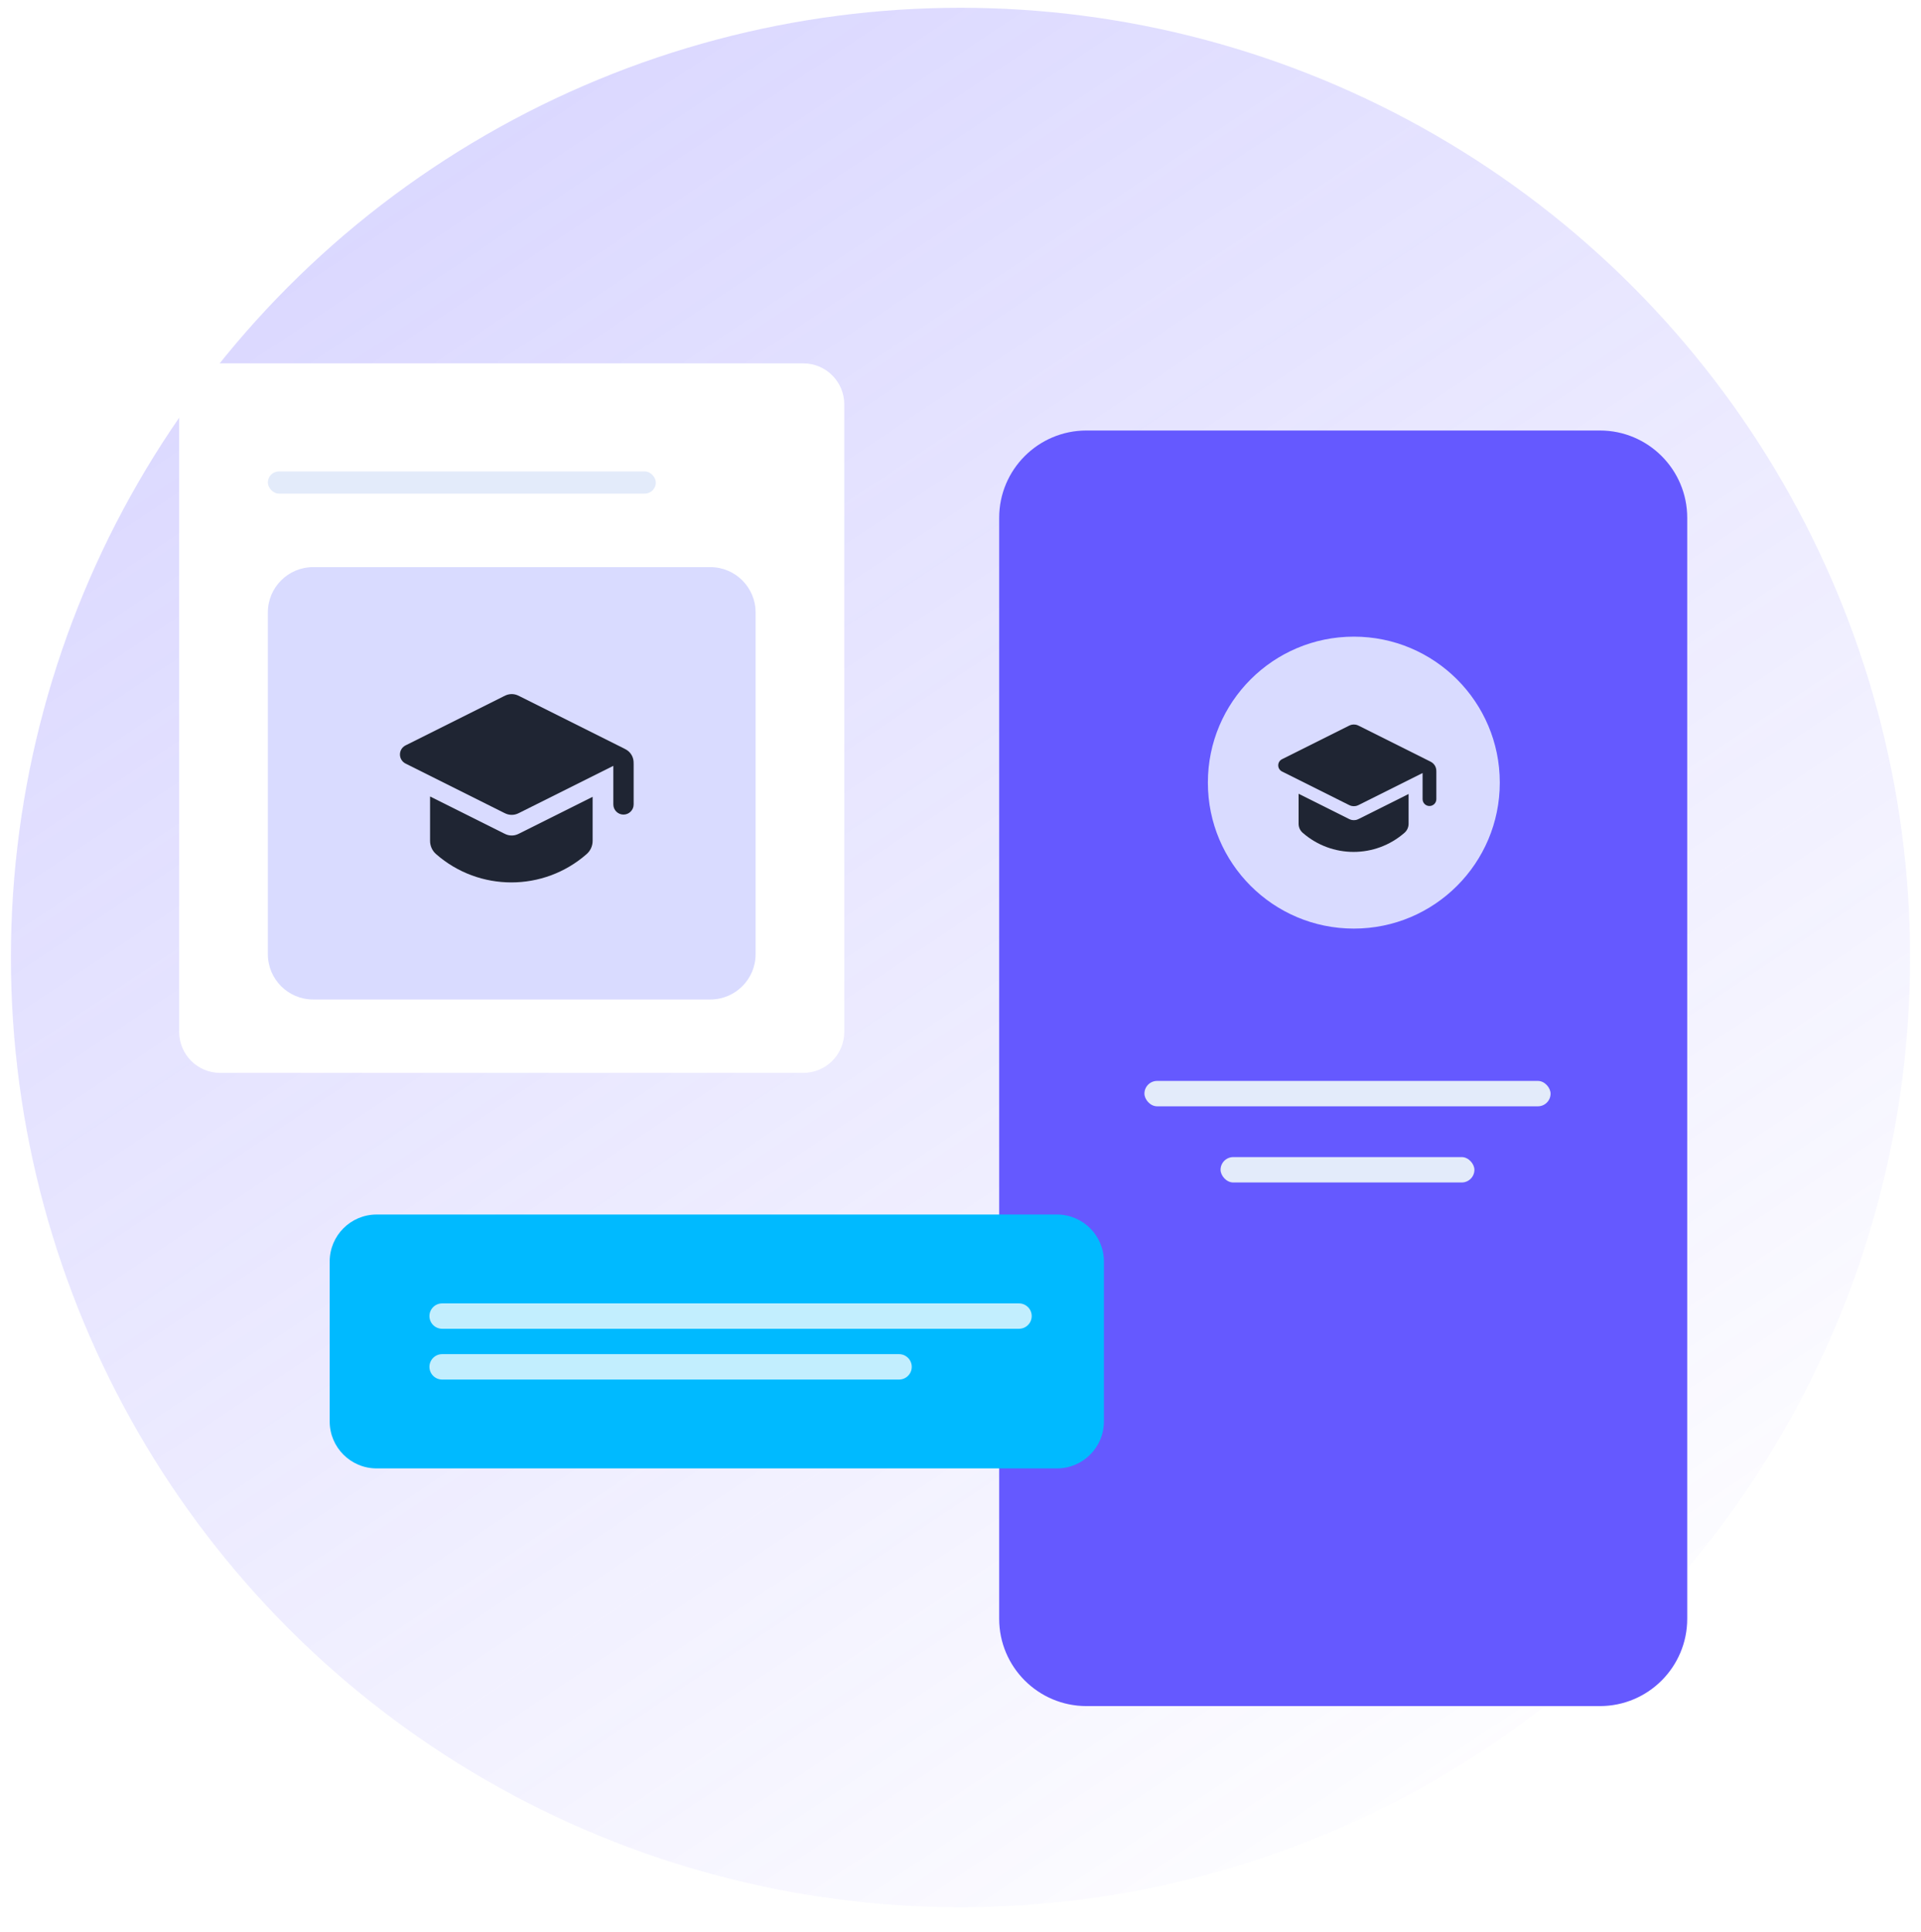 <svg width="176" height="177" viewBox="0 0 176 177" fill="none" xmlns="http://www.w3.org/2000/svg">
<g clip-path="url(#clip0_8273_59973)">
<circle cx="88" cy="87.713" r="87" fill="url(#paint0_linear_8273_59973)"/>
<g filter="url(#filter0_d_8273_59973)">
<g filter="url(#filter1_d_8273_59973)">
<path d="M91.543 37.287C91.543 32.869 95.124 29.287 99.543 29.287H146.582C151 29.287 154.582 32.869 154.582 37.287V138.14C154.582 142.558 151 146.14 146.582 146.14H99.543C95.124 146.14 91.543 142.558 91.543 138.14V37.287Z" fill="#6559FF"/>
</g>
<rect x="104.851" y="95.021" width="37.211" height="2.326" rx="1.163" fill="#E3EBFA"/>
<rect x="111.827" y="101.998" width="23.257" height="2.326" rx="1.163" fill="#E3EBFA"/>
<circle cx="124.037" cy="67.694" r="13.954" fill="#D9DBFF" stroke="#6559FF" stroke-width="1.163"/>
<g clip-path="url(#clip1_8273_59973)">
<path d="M123.863 62.386C123.979 62.364 124.097 62.364 124.212 62.386C124.348 62.412 124.47 62.474 124.529 62.504L124.545 62.512L130.618 65.549L130.623 65.551L130.969 65.724L130.989 65.734C131.061 65.769 131.21 65.842 131.326 65.96C131.424 66.061 131.499 66.181 131.544 66.314C131.598 66.471 131.597 66.636 131.596 66.716L131.596 66.738V69.207C131.596 69.555 131.314 69.837 130.966 69.837C130.618 69.837 130.336 69.555 130.336 69.207L130.336 66.816L124.545 69.712L124.529 69.72C124.47 69.75 124.348 69.812 124.212 69.838C124.097 69.859 123.979 69.859 123.863 69.838C123.727 69.812 123.605 69.75 123.547 69.72L123.531 69.712L117.458 66.675C117.244 66.569 117.109 66.35 117.109 66.112C117.109 65.873 117.244 65.655 117.458 65.549L123.531 62.512L123.547 62.504C123.605 62.474 123.727 62.412 123.863 62.386Z" fill="#1F2533"/>
<path d="M118.976 71.467V68.714L123.531 70.992L123.547 71C123.605 71.03 123.727 71.092 123.863 71.118C123.979 71.139 124.097 71.139 124.212 71.118C124.348 71.092 124.47 71.03 124.529 71L124.545 70.992L129.053 68.737V71.467C129.053 71.781 128.917 72.08 128.681 72.287C126.009 74.626 122.019 74.626 119.348 72.287C119.111 72.08 118.976 71.781 118.976 71.467Z" fill="#1F2533"/>
</g>
</g>
<g filter="url(#filter2_d_8273_59973)">
<path d="M20.173 94.285C18.098 94.285 16.416 92.603 16.416 90.528L16.416 33.043C16.416 30.969 18.098 29.287 20.173 29.287L73.595 29.287C75.67 29.287 77.352 30.969 77.352 33.043L77.352 90.528C77.352 92.603 75.67 94.285 73.595 94.285L20.173 94.285Z" fill="white"/>
<rect x="25.975" y="75.078" width="40.957" height="1.365" rx="0.683" fill="#E3EBFA"/>
<rect x="24.54" y="39.187" width="35.546" height="2.031" rx="1.016" fill="#E3EBFA"/>
<path d="M65.078 47.953C67.369 47.953 69.227 49.81 69.227 52.102L69.227 83.411C69.227 85.703 67.369 87.561 65.078 87.561L28.691 87.561C26.399 87.561 24.541 85.703 24.541 83.411L24.541 52.102C24.541 49.81 26.399 47.953 28.691 47.953L65.078 47.953Z" fill="#D9DBFF"/>
<g clip-path="url(#clip2_8273_59973)">
<path d="M46.626 59.609C46.796 59.577 46.97 59.577 47.141 59.609C47.342 59.647 47.522 59.738 47.609 59.783L47.632 59.795L56.608 64.283L56.616 64.287L57.128 64.543L57.157 64.557C57.263 64.609 57.483 64.716 57.655 64.892C57.8 65.04 57.91 65.218 57.978 65.414C58.058 65.646 58.056 65.891 58.054 66.009L58.054 66.042V69.691C58.054 70.205 57.637 70.622 57.123 70.622C56.609 70.622 56.192 70.205 56.192 69.691L56.192 66.157L47.632 70.437L47.609 70.449C47.522 70.493 47.342 70.585 47.141 70.623C46.97 70.655 46.796 70.655 46.626 70.623C46.424 70.585 46.244 70.493 46.157 70.449L46.134 70.437L37.158 65.948C36.842 65.791 36.643 65.468 36.643 65.116C36.643 64.763 36.842 64.441 37.158 64.283L46.134 59.795L46.157 59.783C46.244 59.738 46.424 59.647 46.626 59.609Z" fill="#1F2533"/>
<path d="M39.401 73.03V68.962L46.134 72.328L46.157 72.34C46.244 72.385 46.424 72.476 46.626 72.514C46.796 72.546 46.97 72.546 47.141 72.514C47.342 72.476 47.522 72.385 47.609 72.34L47.632 72.328L54.296 68.996V73.03C54.296 73.495 54.095 73.937 53.745 74.243C49.797 77.7 43.9 77.7 39.952 74.243C39.602 73.937 39.401 73.495 39.401 73.03Z" fill="#1F2533"/>
</g>
</g>
<g filter="url(#filter3_d_8273_59973)">
<path d="M30.206 111.561C30.206 109.186 32.131 107.26 34.507 107.26H96.838C99.213 107.26 101.139 109.186 101.139 111.561V126.215C101.139 128.591 99.213 130.517 96.838 130.517H34.507C32.131 130.517 30.206 128.591 30.206 126.215V111.561Z" fill="#00BAFF"/>
<path d="M39.345 121.214C39.345 120.572 39.865 120.051 40.508 120.051H82.37C83.012 120.051 83.533 120.572 83.533 121.214V121.214C83.533 121.856 83.012 122.377 82.37 122.377H40.508C39.865 122.377 39.345 121.856 39.345 121.214V121.214Z" fill="#C2EEFE"/>
<path d="M39.345 116.563C39.345 115.92 39.865 115.4 40.508 115.4H93.36C94.002 115.4 94.523 115.92 94.523 116.563V116.563C94.523 117.205 94.002 117.725 93.36 117.725H40.508C39.865 117.725 39.345 117.205 39.345 116.563V116.563Z" fill="#C2EEFE"/>
</g>
</g>
<defs>
<filter id="filter0_d_8273_59973" x="84.543" y="26.287" width="77.04" height="130.853" filterUnits="userSpaceOnUse" color-interpolation-filters="sRGB">
<feFlood flood-opacity="0" result="BackgroundImageFix"/>
<feColorMatrix in="SourceAlpha" type="matrix" values="0 0 0 0 0 0 0 0 0 0 0 0 0 0 0 0 0 0 127 0" result="hardAlpha"/>
<feOffset dy="4"/>
<feGaussianBlur stdDeviation="3.5"/>
<feComposite in2="hardAlpha" operator="out"/>
<feColorMatrix type="matrix" values="0 0 0 0 0.176 0 0 0 0 0.106 0 0 0 0 0.588 0 0 0 0.19 0"/>
<feBlend mode="normal" in2="BackgroundImageFix" result="effect1_dropShadow_8273_59973"/>
<feBlend mode="normal" in="SourceGraphic" in2="effect1_dropShadow_8273_59973" result="shape"/>
</filter>
<filter id="filter1_d_8273_59973" x="73.092" y="16.987" width="99.94" height="153.754" filterUnits="userSpaceOnUse" color-interpolation-filters="sRGB">
<feFlood flood-opacity="0" result="BackgroundImageFix"/>
<feColorMatrix in="SourceAlpha" type="matrix" values="0 0 0 0 0 0 0 0 0 0 0 0 0 0 0 0 0 0 127 0" result="hardAlpha"/>
<feOffset dy="6.15"/>
<feGaussianBlur stdDeviation="9.225"/>
<feComposite in2="hardAlpha" operator="out"/>
<feColorMatrix type="matrix" values="0 0 0 0 0.353 0 0 0 0 0.322 0 0 0 0 0.502 0 0 0 0.08 0"/>
<feBlend mode="normal" in2="BackgroundImageFix" result="effect1_dropShadow_8273_59973"/>
<feBlend mode="normal" in="SourceGraphic" in2="effect1_dropShadow_8273_59973" result="shape"/>
</filter>
<filter id="filter2_d_8273_59973" x="9.416" y="26.287" width="74.936" height="78.998" filterUnits="userSpaceOnUse" color-interpolation-filters="sRGB">
<feFlood flood-opacity="0" result="BackgroundImageFix"/>
<feColorMatrix in="SourceAlpha" type="matrix" values="0 0 0 0 0 0 0 0 0 0 0 0 0 0 0 0 0 0 127 0" result="hardAlpha"/>
<feOffset dy="4"/>
<feGaussianBlur stdDeviation="3.5"/>
<feComposite in2="hardAlpha" operator="out"/>
<feColorMatrix type="matrix" values="0 0 0 0 0.176 0 0 0 0 0.106 0 0 0 0 0.588 0 0 0 0.19 0"/>
<feBlend mode="normal" in2="BackgroundImageFix" result="effect1_dropShadow_8273_59973"/>
<feBlend mode="normal" in="SourceGraphic" in2="effect1_dropShadow_8273_59973" result="shape"/>
</filter>
<filter id="filter3_d_8273_59973" x="23.206" y="104.26" width="84.934" height="37.257" filterUnits="userSpaceOnUse" color-interpolation-filters="sRGB">
<feFlood flood-opacity="0" result="BackgroundImageFix"/>
<feColorMatrix in="SourceAlpha" type="matrix" values="0 0 0 0 0 0 0 0 0 0 0 0 0 0 0 0 0 0 127 0" result="hardAlpha"/>
<feOffset dy="4"/>
<feGaussianBlur stdDeviation="3.5"/>
<feComposite in2="hardAlpha" operator="out"/>
<feColorMatrix type="matrix" values="0 0 0 0 0.176 0 0 0 0 0.106 0 0 0 0 0.588 0 0 0 0.19 0"/>
<feBlend mode="normal" in2="BackgroundImageFix" result="effect1_dropShadow_8273_59973"/>
<feBlend mode="normal" in="SourceGraphic" in2="effect1_dropShadow_8273_59973" result="shape"/>
</filter>
<linearGradient id="paint0_linear_8273_59973" x1="21.489" y1="0.713" x2="137.578" y2="174.713" gradientUnits="userSpaceOnUse">
<stop stop-color="#6559FF" stop-opacity="0.26"/>
<stop offset="1" stop-color="#6559FF" stop-opacity="0"/>
</linearGradient>
<clipPath id="clip0_8273_59973">
<rect width="176" height="176" fill="white" transform="translate(0 0.114)"/>
</clipPath>
<clipPath id="clip1_8273_59973">
<rect width="15.117" height="15.117" fill="white" transform="translate(116.479 60.684)"/>
</clipPath>
<clipPath id="clip2_8273_59973">
<rect width="22.343" height="22.343" fill="white" transform="translate(35.712 57.093)"/>
</clipPath>
</defs>
</svg>
